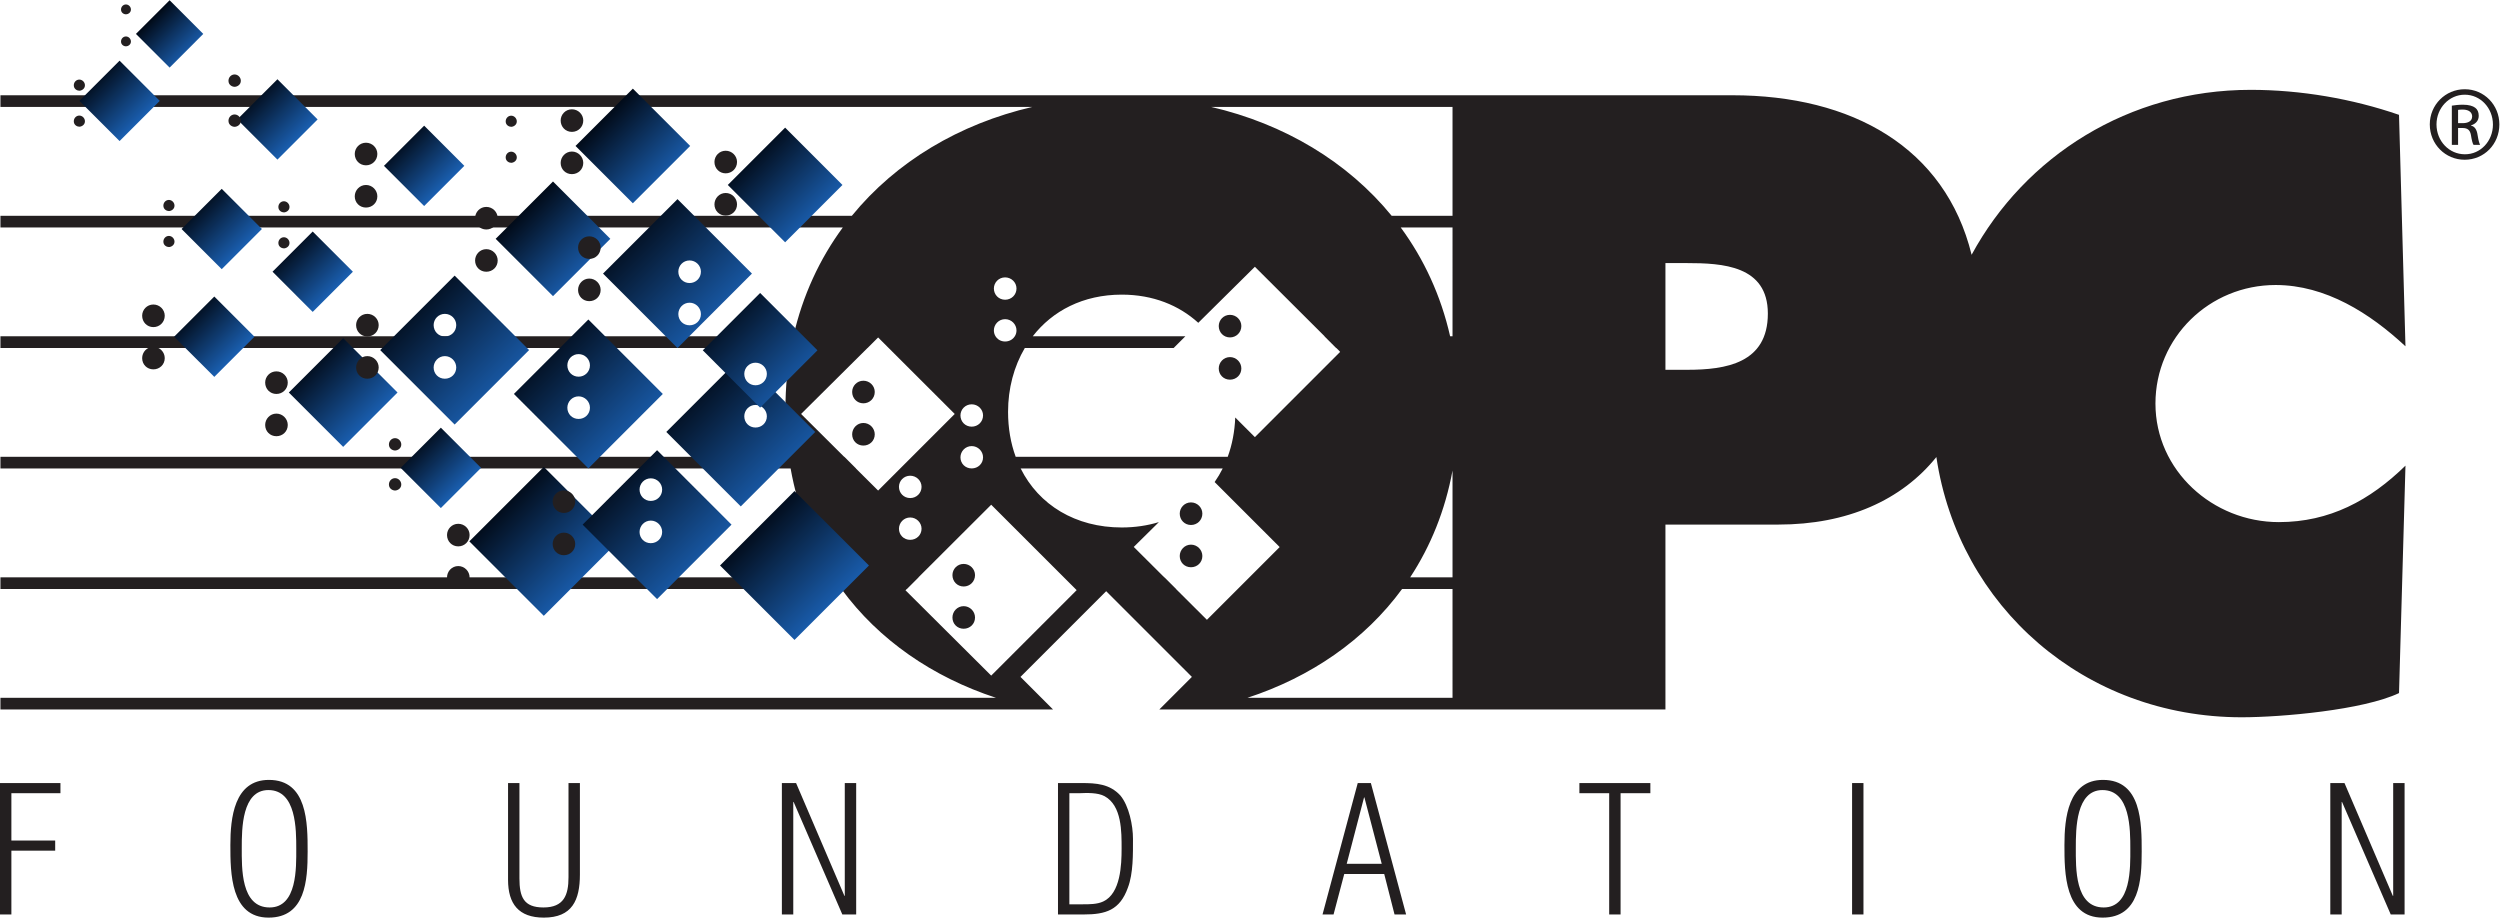 <?xml version="1.0" encoding="UTF-8" standalone="no"?>
<!-- Created with Inkscape (http://www.inkscape.org/) -->

<svg
   version="1.1"
   id="svg2"
   width="734.48"
   height="269.587"
   viewBox="0 0 734.48 269.587"
   sodipodi:docname="OPC Logo (Color).eps"
   xmlns:inkscape="http://www.inkscape.org/namespaces/inkscape"
   xmlns:sodipodi="http://sodipodi.sourceforge.net/DTD/sodipodi-0.dtd"
   xmlns="http://www.w3.org/2000/svg"
   xmlns:svg="http://www.w3.org/2000/svg">
  <defs
     id="defs6">
    <clipPath
       clipPathUnits="userSpaceOnUse"
       id="clipPath20">
      <path
         d="m 352.102,1800.11 -88.567,88.57 -88.562,-88.57 88.562,-88.57 z"
         id="path18" />
    </clipPath>
    <linearGradient
       x1="0"
       y1="0"
       x2="1"
       y2="0"
       gradientUnits="userSpaceOnUse"
       gradientTransform="matrix(108.226,-108.226,-108.226,-108.226,204.814,1858.82)"
       spreadMethod="pad"
       id="linearGradient26">
      <stop
         style="stop-opacity:1;stop-color:#000610"
         offset="0"
         id="stop22" />
      <stop
         style="stop-opacity:1;stop-color:#1b63b8"
         offset="1"
         id="stop24" />
    </linearGradient>
    <clipPath
       clipPathUnits="userSpaceOnUse"
       id="clipPath36">
      <path
         d="m 700.012,1759.18 -88.567,88.56 -88.535,-88.56 88.535,-88.56 z"
         id="path34" />
    </clipPath>
    <linearGradient
       x1="0"
       y1="0"
       x2="1"
       y2="0"
       gradientUnits="userSpaceOnUse"
       gradientTransform="matrix(108.226,-108.226,-108.226,-108.226,552.72,1817.92)"
       spreadMethod="pad"
       id="linearGradient42">
      <stop
         style="stop-opacity:1;stop-color:#000610"
         offset="0"
         id="stop38" />
      <stop
         style="stop-opacity:1;stop-color:#1b63b8"
         offset="1"
         id="stop40" />
    </linearGradient>
    <clipPath
       clipPathUnits="userSpaceOnUse"
       id="clipPath52">
      <path
         d="m 577.219,1517.71 -88.567,88.54 -88.535,-88.54 88.535,-88.57 z"
         id="path50" />
    </clipPath>
    <linearGradient
       x1="0"
       y1="0"
       x2="1"
       y2="0"
       gradientUnits="userSpaceOnUse"
       gradientTransform="matrix(108.226,-108.226,-108.226,-108.226,429.922,1576.43)"
       spreadMethod="pad"
       id="linearGradient58">
      <stop
         style="stop-opacity:1;stop-color:#000610"
         offset="0"
         id="stop54" />
      <stop
         style="stop-opacity:1;stop-color:#1b63b8"
         offset="1"
         id="stop56" />
    </linearGradient>
    <clipPath
       clipPathUnits="userSpaceOnUse"
       id="clipPath68">
      <path
         d="m 1060.21,991.219 -88.569,88.571 -88.567,-88.571 88.567,-88.578 z"
         id="path66" />
    </clipPath>
    <linearGradient
       x1="0"
       y1="0"
       x2="1"
       y2="0"
       gradientUnits="userSpaceOnUse"
       gradientTransform="matrix(108.236,-108.236,-108.236,-108.236,912.915,1049.94)"
       spreadMethod="pad"
       id="linearGradient74">
      <stop
         style="stop-opacity:1;stop-color:#000610"
         offset="0"
         id="stop70" />
      <stop
         style="stop-opacity:1;stop-color:#1b63b8"
         offset="1"
         id="stop72" />
    </linearGradient>
    <clipPath
       clipPathUnits="userSpaceOnUse"
       id="clipPath84">
      <path
         d="m 560.867,1280.31 -88.554,88.55 -88.602,-88.55 88.602,-88.57 z"
         id="path82" />
    </clipPath>
    <linearGradient
       x1="0"
       y1="0"
       x2="1"
       y2="0"
       gradientUnits="userSpaceOnUse"
       gradientTransform="matrix(108.255,-108.255,-108.255,-108.255,413.54,1339.06)"
       spreadMethod="pad"
       id="linearGradient90">
      <stop
         style="stop-opacity:1;stop-color:#000610"
         offset="0"
         id="stop86" />
      <stop
         style="stop-opacity:1;stop-color:#1b63b8"
         offset="1"
         id="stop88" />
    </linearGradient>
    <clipPath
       clipPathUnits="userSpaceOnUse"
       id="clipPath100">
      <path
         d="m 777.766,1423.55 -88.578,88.56 -88.551,-88.56 88.551,-88.57 z"
         id="path98" />
    </clipPath>
    <linearGradient
       x1="0"
       y1="0"
       x2="1"
       y2="0"
       gradientUnits="userSpaceOnUse"
       gradientTransform="matrix(108.236,-108.236,-108.236,-108.236,630.464,1482.28)"
       spreadMethod="pad"
       id="linearGradient106">
      <stop
         style="stop-opacity:1;stop-color:#000610"
         offset="0"
         id="stop102" />
      <stop
         style="stop-opacity:1;stop-color:#1b63b8"
         offset="1"
         id="stop104" />
    </linearGradient>
    <clipPath
       clipPathUnits="userSpaceOnUse"
       id="clipPath116">
      <path
         d="m 1023.37,1656.86 -88.557,88.57 -88.602,-88.57 88.602,-88.56 z"
         id="path114" />
    </clipPath>
    <linearGradient
       x1="0"
       y1="0"
       x2="1"
       y2="0"
       gradientUnits="userSpaceOnUse"
       gradientTransform="matrix(108.245,-108.245,-108.245,-108.245,876.064,1715.59)"
       spreadMethod="pad"
       id="linearGradient122">
      <stop
         style="stop-opacity:1;stop-color:#000610"
         offset="0"
         id="stop118" />
      <stop
         style="stop-opacity:1;stop-color:#1b63b8"
         offset="1"
         id="stop120" />
    </linearGradient>
    <clipPath
       clipPathUnits="userSpaceOnUse"
       id="clipPath132">
      <path
         d="M 1362.58,829.262 1198.5,993.379 1034.38,829.262 1198.5,665.141 Z"
         id="path130" />
    </clipPath>
    <linearGradient
       x1="0"
       y1="0"
       x2="1"
       y2="0"
       gradientUnits="userSpaceOnUse"
       gradientTransform="matrix(200.605,-200.605,-200.605,-200.605,1101.97,925.79)"
       spreadMethod="pad"
       id="linearGradient138">
      <stop
         style="stop-opacity:1;stop-color:#000610"
         offset="0"
         id="stop134" />
      <stop
         style="stop-opacity:1;stop-color:#1b63b8"
         offset="1"
         id="stop136" />
    </linearGradient>
    <clipPath
       clipPathUnits="userSpaceOnUse"
       id="clipPath148">
      <path
         d="m 876.16,1157.3 -119.805,119.81 -119.8,-119.81 119.8,-119.82 z"
         id="path146" />
    </clipPath>
    <linearGradient
       x1="0"
       y1="0"
       x2="1"
       y2="0"
       gradientUnits="userSpaceOnUse"
       gradientTransform="matrix(146.405,-146.405,-146.405,-146.405,679.209,1234.44)"
       spreadMethod="pad"
       id="linearGradient154">
      <stop
         style="stop-opacity:1;stop-color:#000610"
         offset="0"
         id="stop150" />
      <stop
         style="stop-opacity:1;stop-color:#1b63b8"
         offset="1"
         id="stop152" />
    </linearGradient>
    <clipPath
       clipPathUnits="userSpaceOnUse"
       id="clipPath164">
      <path
         d="m 1521.13,1700.72 -126.37,126.33 -126.34,-126.33 126.34,-126.37 z"
         id="path162" />
    </clipPath>
    <linearGradient
       x1="0"
       y1="0"
       x2="1"
       y2="0"
       gradientUnits="userSpaceOnUse"
       gradientTransform="matrix(154.464,-154.464,-154.464,-154.464,1323.65,1771.83)"
       spreadMethod="pad"
       id="linearGradient170">
      <stop
         style="stop-opacity:1;stop-color:#000610"
         offset="0"
         id="stop166" />
      <stop
         style="stop-opacity:1;stop-color:#1b63b8"
         offset="1"
         id="stop168" />
    </linearGradient>
    <clipPath
       clipPathUnits="userSpaceOnUse"
       id="clipPath180">
      <path
         d="M 1345.14,1496.06 1218.8,1622.42 1092.42,1496.06 1218.8,1369.7 Z"
         id="path178" />
    </clipPath>
    <linearGradient
       x1="0"
       y1="0"
       x2="1"
       y2="0"
       gradientUnits="userSpaceOnUse"
       gradientTransform="matrix(154.471,-154.471,-154.471,-154.471,1147.68,1567.16)"
       spreadMethod="pad"
       id="linearGradient186">
      <stop
         style="stop-opacity:1;stop-color:#000610"
         offset="0"
         id="stop182" />
      <stop
         style="stop-opacity:1;stop-color:#1b63b8"
         offset="1"
         id="stop184" />
    </linearGradient>
    <clipPath
       clipPathUnits="userSpaceOnUse"
       id="clipPath196">
      <path
         d="m 1856.76,1614.76 -126.34,126.36 -126.38,-126.36 126.38,-126.38 z"
         id="path194" />
    </clipPath>
    <linearGradient
       x1="0"
       y1="0"
       x2="1"
       y2="0"
       gradientUnits="userSpaceOnUse"
       gradientTransform="matrix(161.149,-161.149,-161.149,-161.149,1649.98,1695.2)"
       spreadMethod="pad"
       id="linearGradient202">
      <stop
         style="stop-opacity:1;stop-color:#000610"
         offset="0"
         id="stop198" />
      <stop
         style="stop-opacity:1;stop-color:#1b63b8"
         offset="1"
         id="stop200" />
    </linearGradient>
    <clipPath
       clipPathUnits="userSpaceOnUse"
       id="clipPath212">
      <path
         d="m 448.02,1947.65 -74.204,74.23 -74.238,-74.23 74.238,-74.23 z"
         id="path210" />
    </clipPath>
    <linearGradient
       x1="0"
       y1="0"
       x2="1"
       y2="0"
       gradientUnits="userSpaceOnUse"
       gradientTransform="matrix(90.739,-90.739,-90.739,-90.739,332.964,1988.5)"
       spreadMethod="pad"
       id="linearGradient218">
      <stop
         style="stop-opacity:1;stop-color:#000610"
         offset="0"
         id="stop214" />
      <stop
         style="stop-opacity:1;stop-color:#1b63b8"
         offset="1"
         id="stop216" />
    </linearGradient>
    <clipPath
       clipPathUnits="userSpaceOnUse"
       id="clipPath240">
      <path
         d="m 955.742,1305.9 c 0,-13.86 10.613,-25.06 24.754,-25.06 13.84,0 25.064,10.9 25.064,25.06 0,13.55 -11.224,24.75 -25.064,24.75 -14.141,0 -24.754,-11.51 -24.754,-24.75 z m 0,-93.42 c 0,-13.84 10.613,-24.75 24.754,-24.75 13.84,0 25.064,10.63 25.064,24.75 0,13.57 -11.224,25.06 -25.064,25.06 -14.141,0 -24.754,-11.8 -24.754,-25.06 z m 46.298,-125.75 -164.091,164.13 164.091,164.09 164.08,-164.09 z"
         id="path238" />
    </clipPath>
    <linearGradient
       x1="0"
       y1="0"
       x2="1"
       y2="0"
       gradientUnits="userSpaceOnUse"
       gradientTransform="matrix(233.637,-233.637,-233.637,-233.637,885.464,1367.42)"
       spreadMethod="pad"
       id="linearGradient246">
      <stop
         style="stop-opacity:1;stop-color:#000610"
         offset="0"
         id="stop242" />
      <stop
         style="stop-opacity:1;stop-color:#1b63b8"
         offset="1"
         id="stop244" />
    </linearGradient>
    <clipPath
       clipPathUnits="userSpaceOnUse"
       id="clipPath256">
      <path
         d="m 1250.44,1217.2 c 0,-13.84 10.62,-25.02 24.75,-25.02 13.84,0 25.06,10.9 25.06,25.02 0,13.57 -11.22,24.78 -25.06,24.78 -14.13,0 -24.75,-11.5 -24.75,-24.78 z m 0,-93.38 c 0,-13.86 10.62,-24.76 24.75,-24.76 13.84,0 25.06,10.58 25.06,24.76 0,13.54 -11.22,25.02 -25.06,25.02 -14.13,0 -24.75,-11.77 -24.75,-25.02 z m 46.3,-133.8 -164.12,164.12 164.12,164.1 164.09,-164.1 z"
         id="path254" />
    </clipPath>
    <linearGradient
       x1="0"
       y1="0"
       x2="1"
       y2="0"
       gradientUnits="userSpaceOnUse"
       gradientTransform="matrix(233.657,-233.657,-233.657,-233.657,1180.14,1270.73)"
       spreadMethod="pad"
       id="linearGradient262">
      <stop
         style="stop-opacity:1;stop-color:#000610"
         offset="0"
         id="stop258" />
      <stop
         style="stop-opacity:1;stop-color:#1b63b8"
         offset="1"
         id="stop260" />
    </linearGradient>
    <clipPath
       clipPathUnits="userSpaceOnUse"
       id="clipPath272">
      <path
         d="m 1495.05,1423.63 c 0,-13.85 10.59,-25.05 24.76,-25.05 13.83,0 25.02,10.91 25.02,25.05 0,13.55 -11.19,24.76 -25.02,24.76 -14.17,0 -24.76,-11.49 -24.76,-24.76 z m 0,-93.4 c 0,-13.87 10.59,-24.76 24.76,-24.76 13.83,0 25.02,10.62 25.02,24.76 0,13.54 -11.19,25.04 -25.02,25.04 -14.17,0 -24.76,-11.78 -24.76,-25.04 z m -1.86,-74.9 -164.12,164.09 164.12,164.1 164.1,-164.1 z"
         id="path270" />
    </clipPath>
    <linearGradient
       x1="0"
       y1="0"
       x2="1"
       y2="0"
       gradientUnits="userSpaceOnUse"
       gradientTransform="matrix(233.647,-233.647,-233.647,-233.647,1376.6,1536)"
       spreadMethod="pad"
       id="linearGradient278">
      <stop
         style="stop-opacity:1;stop-color:#000610"
         offset="0"
         id="stop274" />
      <stop
         style="stop-opacity:1;stop-color:#1b63b8"
         offset="1"
         id="stop276" />
    </linearGradient>
    <clipPath
       clipPathUnits="userSpaceOnUse"
       id="clipPath298">
      <path
         d="m 1409.57,943.398 c 0,-13.82 10.62,-25.039 24.8,-25.039 13.82,0 25.01,10.922 25.01,25.039 0,13.582 -11.19,24.774 -25.01,24.774 -14.18,0 -24.8,-11.492 -24.8,-24.774 z m 0,-93.398 c 0,-13.859 10.62,-24.762 24.8,-24.762 13.82,0 25.01,10.621 25.01,24.762 0,13.559 -11.19,25.02 -25.01,25.02 -14.18,0 -24.8,-11.75 -24.8,-25.02 z m 38.62,-148.02 -164.09,164.122 164.09,164.088 164.09,-164.088 z"
         id="path296" />
    </clipPath>
    <linearGradient
       x1="0"
       y1="0"
       x2="1"
       y2="0"
       gradientUnits="userSpaceOnUse"
       gradientTransform="matrix(233.637,-233.637,-233.637,-233.637,1331.58,982.7)"
       spreadMethod="pad"
       id="linearGradient304">
      <stop
         style="stop-opacity:1;stop-color:#000610"
         offset="0"
         id="stop300" />
      <stop
         style="stop-opacity:1;stop-color:#1b63b8"
         offset="1"
         id="stop302" />
    </linearGradient>
    <clipPath
       clipPathUnits="userSpaceOnUse"
       id="clipPath334">
      <path
         d="m 1640.38,1104.9 c 0,-13.85 10.59,-24.77 24.76,-24.77 13.83,0 25.02,10.61 25.02,24.77 0,13.54 -11.19,25.04 -25.02,25.04 -14.17,0 -24.76,-11.79 -24.76,-25.04 z m -7.74,-198.611 -164.11,164.101 164.11,164.1 8.52,-65.36 51.83,4.98 103.74,-103.72 z"
         id="path332" />
    </clipPath>
    <linearGradient
       x1="0"
       y1="0"
       x2="1"
       y2="0"
       gradientUnits="userSpaceOnUse"
       gradientTransform="matrix(233.63,-233.63,-233.63,-233.63,1516.06,1186.95)"
       spreadMethod="pad"
       id="linearGradient340">
      <stop
         style="stop-opacity:1;stop-color:#000610"
         offset="0"
         id="stop336" />
      <stop
         style="stop-opacity:1;stop-color:#1b63b8"
         offset="1"
         id="stop338" />
    </linearGradient>
    <clipPath
       clipPathUnits="userSpaceOnUse"
       id="clipPath350">
      <path
         d="m 1640.38,1198.32 c 0,-13.87 10.59,-25.06 24.76,-25.06 13.83,0 25.02,10.9 25.02,25.06 0,13.53 -11.19,24.72 -25.02,24.72 -14.17,0 -24.76,-11.47 -24.76,-24.72 z m 34.94,-74.36 -126.37,126.37 126.37,126.35 126.34,-126.35 z"
         id="path348" />
    </clipPath>
    <linearGradient
       x1="0"
       y1="0"
       x2="1"
       y2="0"
       gradientUnits="userSpaceOnUse"
       gradientTransform="matrix(195.929,-195.929,-195.929,-195.929,1577.61,1348.02)"
       spreadMethod="pad"
       id="linearGradient356">
      <stop
         style="stop-opacity:1;stop-color:#000610"
         offset="0"
         id="stop352" />
      <stop
         style="stop-opacity:1;stop-color:#1b63b8"
         offset="1"
         id="stop354" />
    </linearGradient>
    <clipPath
       clipPathUnits="userSpaceOnUse"
       id="clipPath386">
      <path
         d="M 1915.16,776.059 1751.06,940.141 1586.94,776.059 1751.06,611.98 Z"
         id="path384" />
    </clipPath>
    <linearGradient
       x1="0"
       y1="0"
       x2="1"
       y2="0"
       gradientUnits="userSpaceOnUse"
       gradientTransform="matrix(198.863,-198.863,-198.863,-198.863,1651.75,875.36)"
       spreadMethod="pad"
       id="linearGradient392">
      <stop
         style="stop-opacity:1;stop-color:#000610"
         offset="0"
         id="stop388" />
      <stop
         style="stop-opacity:1;stop-color:#1b63b8"
         offset="1"
         id="stop390" />
    </linearGradient>
  </defs>
  <sodipodi:namedview
     id="namedview4"
     pagecolor="#ffffff"
     bordercolor="#000000"
     borderopacity="0.25"
     inkscape:showpageshadow="2"
     inkscape:pageopacity="0.0"
     inkscape:pagecheckerboard="0"
     inkscape:deskcolor="#d1d1d1" />
  <g
     id="g8"
     inkscape:groupmode="layer"
     inkscape:label="ink_ext_XXXXXX"
     transform="matrix(1.333,0,0,-1.333,0,269.587)">
    <g
       id="g10"
       transform="scale(0.1)">
      <path
         d="m 3718.6,1207.38 h -47.99 v 235.2 h 46.19 c 80,0 179.53,-5.39 179.53,-111.31 0,-109.51 -92.42,-123.89 -177.73,-123.89 z m -517.25,339.47 h -134.16 c -97.42,119.26 -236.81,202.47 -397.61,239.85 h 531.77 z m 0,-265.6 h -5.29 c -20.35,89.84 -57.81,170.37 -108.91,239.84 h 114.2 z m 0,-531.211 h -93.3 c 44.9,68.383 77.03,147.152 93.3,235.32 z m 0,-265.578 h -451.98 c 139.74,45.801 258.45,127.398 340.83,239.84 h 111.15 z m -473.37,239.84 -67.95,-67.949 -68.2,67.949 h 0.27 l -25.74,25.738 h -0.37 l -67.18,66.941 55.38,54.739 c -25.27,-7.688 -52.68,-11.848 -81.84,-11.848 -101.97,0 -182.67,49.527 -222.82,130.039 h 445.29 c -5.25,-10.512 -11.18,-20.488 -17.77,-29.91 l 143.33,-143.301 -79.41,-79.41 z m -543.38,-190.922 -188.93,188.09 2.84,2.832 h 0.39 l 25.74,25.738 h -0.32 L 2184.6,910 2372.95,721.719 Z m -203.29,323.75 c 0,13.09 10.59,24.75 24.73,24.75 13.87,0 25.05,-11.391 25.05,-24.75 0,-14 -11.18,-24.508 -25.05,-24.508 -14.14,0 -24.73,10.738 -24.73,24.508 z m 49.78,92.351 c 0,-13.992 -11.18,-24.789 -25.05,-24.789 -14.14,0 -24.73,11.059 -24.73,24.789 0,13.122 10.59,24.45 24.73,24.45 13.87,0 25.05,-11.09 25.05,-24.45 z m -144.69,40.43 h 0.29 l -25.74,25.73 h -0.44 l -94.92,94.4 146.45,145.44 h 0.17 l 23.16,23.18 23.17,-23.18 h 0.02 l 145.64,-145.44 -0.09,-0.08 0.01,-0.01 -94.31,-94.31 -25.74,-25.73 -48.7,-48.711 z m 255.19,49.32 c 13.87,0 25.05,-11.38 25.05,-24.78 0,-13.98 -11.18,-24.462 -25.05,-24.462 -14.14,0 -24.76,10.782 -24.76,24.462 0,13.12 10.62,24.78 24.76,24.78 z m 0,92.07 c 13.87,0 25.05,-11.08 25.05,-24.48 0,-13.97 -11.18,-24.77 -25.05,-24.77 -14.14,0 -24.76,11.07 -24.76,24.77 0,13.11 10.62,24.48 24.76,24.48 z m 73.67,187.68 c 13.89,0 25.08,-11.37 25.08,-24.77 0,-4.85 -1.37,-9.25 -3.7,-12.96 -1.62,-2.6 -3.73,-4.84 -6.2,-6.64 -0.08,-0.06 -0.16,-0.11 -0.23,-0.18 -0.76,-0.53 -1.54,-1.04 -2.36,-1.48 -0.07,-0.04 -0.14,-0.09 -0.21,-0.12 -0.89,-0.49 -1.82,-0.92 -2.78,-1.3 -0.01,-0.01 -0.02,-0.01 -0.03,-0.01 -0.87,-0.34 -1.78,-0.63 -2.7,-0.88 -0.26,-0.06 -0.53,-0.13 -0.79,-0.19 -0.71,-0.16 -1.45,-0.3 -2.19,-0.41 -0.28,-0.04 -0.57,-0.08 -0.85,-0.12 -1,-0.11 -2,-0.19 -3.04,-0.19 -1.04,0 -2.06,0.08 -3.05,0.19 -0.3,0.04 -0.58,0.08 -0.87,0.12 -0.73,0.11 -1.46,0.25 -2.16,0.41 -0.27,0.07 -0.56,0.14 -0.82,0.21 -0.85,0.23 -1.7,0.51 -2.51,0.83 -0.07,0.03 -0.15,0.04 -0.22,0.07 -0.93,0.37 -1.83,0.81 -2.7,1.3 -0.08,0.03 -0.15,0.07 -0.21,0.1 -0.8,0.46 -1.56,0.96 -2.29,1.49 -0.09,0.07 -0.19,0.14 -0.28,0.21 -2.4,1.8 -4.45,4.03 -6.01,6.59 -2.31,3.73 -3.64,8.16 -3.64,12.96 0,13.1 10.65,24.77 24.76,24.77 z m 0,92.08 c 13.89,0 25.08,-11.08 25.08,-24.5 0,-13.99 -11.19,-24.75 -25.08,-24.75 -14.11,0 -24.76,11.06 -24.76,24.75 0,13.12 10.65,24.5 24.76,24.5 z m 371.51,-155.58 25.75,25.77 h -336.37 c 43.33,55.84 110.79,91.79 196.2,91.79 69.05,0 126.27,-23.58 168.64,-62.09 l 124.76,123.51 153.65,-153.21 h -0.39 l 25.74,-25.77 h 0.47 l 7.91,-7.88 -0.23,-0.23 0.62,-0.65 -187.77,-187.78 -43.3,43.31 c -1.23,-31.24 -6.91,-60.26 -16.54,-86.61 h -467.38 c -10.89,29.84 -16.79,63.09 -16.79,99.06 0,51.59 12.96,100.05 36.95,140.78 z m 2163.82,-122.53 c 0,145.78 119.1,261.3 264.86,261.3 110.2,0 207.95,-62.21 286.18,-135.09 l -14.22,510.13 c -103.13,35.55 -216.84,55.1 -327.07,55.1 -268.48,0 -497.09,-146.15 -614.92,-363.51 -58.23,236.87 -263.74,351.58 -527.29,351.58 L 0.977,1812.45 V 1786.7 H 2275.11 c -160.8,-37.38 -300.19,-120.59 -397.6,-239.85 H 0.977 v -25.76 H 1857.54 c -51.08,-69.47 -88.57,-150 -108.92,-239.84 H 0.977 v -25.77 H 1743.28 c -7.96,-42.65 -12.14,-87.3 -12.14,-133.77 0,-36.65 2.51,-72.01 7.29,-106.07 H 0.977 V 989.91 H 1742.49 c 16,-90.019 48.45,-170.301 94.13,-239.871 H 0.977 V 724.301 H 1854.47 c 82.35,-112.403 201,-194.02 340.68,-239.84 H 0.977 V 458.699 H 2320.92 l -71.81,71.832 188.89,188.891 188.93,-188.891 -71.83,-71.832 h 95.41 v 0 h 1020.1 V 866.25 h 248.85 c 151.58,0 271.66,53.578 348.28,148.86 49.18,-329.969 326.84,-573.579 673.05,-573.579 87.09,0 268.39,15.989 346.62,53.34 l 14.22,501.25 C 5223.4,919.648 5134.5,871.68 5022.54,871.68 c -145.74,0 -271.95,113.75 -271.95,261.27"
         style="fill:#231f20;fill-opacity:1;fill-rule:nonzero;stroke:none"
         id="path12" />
      <g
         id="g14">
        <g
           id="g16"
           clip-path="url(#clipPath20)">
          <path
             d="m 352.102,1800.11 -88.567,88.57 -88.562,-88.57 88.562,-88.57 88.567,88.57"
             style="fill:url(#linearGradient26);fill-opacity:1;fill-rule:nonzero;stroke:none"
             id="path28" />
        </g>
      </g>
      <g
         id="g30">
        <g
           id="g32"
           clip-path="url(#clipPath36)">
          <path
             d="m 700.012,1759.18 -88.567,88.56 -88.535,-88.56 88.535,-88.56 88.567,88.56"
             style="fill:url(#linearGradient42);fill-opacity:1;fill-rule:nonzero;stroke:none"
             id="path44" />
        </g>
      </g>
      <g
         id="g46">
        <g
           id="g48"
           clip-path="url(#clipPath52)">
          <path
             d="m 577.219,1517.71 -88.567,88.54 -88.535,-88.54 88.535,-88.57 88.567,88.57"
             style="fill:url(#linearGradient58);fill-opacity:1;fill-rule:nonzero;stroke:none"
             id="path60" />
        </g>
      </g>
      <g
         id="g62">
        <g
           id="g64"
           clip-path="url(#clipPath68)">
          <path
             d="m 1060.21,991.219 -88.569,88.571 -88.567,-88.571 88.567,-88.578 88.569,88.578"
             style="fill:url(#linearGradient74);fill-opacity:1;fill-rule:nonzero;stroke:none"
             id="path76" />
        </g>
      </g>
      <g
         id="g78">
        <g
           id="g80"
           clip-path="url(#clipPath84)">
          <path
             d="m 560.867,1280.31 -88.554,88.55 -88.602,-88.55 88.602,-88.57 88.554,88.57"
             style="fill:url(#linearGradient90);fill-opacity:1;fill-rule:nonzero;stroke:none"
             id="path92" />
        </g>
      </g>
      <g
         id="g94">
        <g
           id="g96"
           clip-path="url(#clipPath100)">
          <path
             d="m 777.766,1423.55 -88.578,88.56 -88.551,-88.56 88.551,-88.57 88.578,88.57"
             style="fill:url(#linearGradient106);fill-opacity:1;fill-rule:nonzero;stroke:none"
             id="path108" />
        </g>
      </g>
      <g
         id="g110">
        <g
           id="g112"
           clip-path="url(#clipPath116)">
          <path
             d="m 1023.37,1656.86 -88.557,88.57 -88.602,-88.57 88.602,-88.56 88.557,88.56"
             style="fill:url(#linearGradient122);fill-opacity:1;fill-rule:nonzero;stroke:none"
             id="path124" />
        </g>
      </g>
      <g
         id="g126">
        <g
           id="g128"
           clip-path="url(#clipPath132)">
          <path
             d="M 1362.58,829.262 1198.5,993.379 1034.38,829.262 1198.5,665.141 1362.58,829.262"
             style="fill:url(#linearGradient138);fill-opacity:1;fill-rule:nonzero;stroke:none"
             id="path140" />
        </g>
      </g>
      <g
         id="g142">
        <g
           id="g144"
           clip-path="url(#clipPath148)">
          <path
             d="m 876.16,1157.3 -119.805,119.81 -119.8,-119.81 119.8,-119.82 119.805,119.82"
             style="fill:url(#linearGradient154);fill-opacity:1;fill-rule:nonzero;stroke:none"
             id="path156" />
        </g>
      </g>
      <g
         id="g158">
        <g
           id="g160"
           clip-path="url(#clipPath164)">
          <path
             d="m 1521.13,1700.72 -126.37,126.33 -126.34,-126.33 126.34,-126.37 126.37,126.37"
             style="fill:url(#linearGradient170);fill-opacity:1;fill-rule:nonzero;stroke:none"
             id="path172" />
        </g>
      </g>
      <g
         id="g174">
        <g
           id="g176"
           clip-path="url(#clipPath180)">
          <path
             d="m 1345.14,1496.06 -126.34,126.36 -126.38,-126.36 126.38,-126.36 126.34,126.36"
             style="fill:url(#linearGradient186);fill-opacity:1;fill-rule:nonzero;stroke:none"
             id="path188" />
        </g>
      </g>
      <g
         id="g190">
        <g
           id="g192"
           clip-path="url(#clipPath196)">
          <path
             d="m 1856.76,1614.76 -126.34,126.36 -126.38,-126.36 126.38,-126.38 126.34,126.38"
             style="fill:url(#linearGradient202);fill-opacity:1;fill-rule:nonzero;stroke:none"
             id="path204" />
        </g>
      </g>
      <g
         id="g206">
        <g
           id="g208"
           clip-path="url(#clipPath212)">
          <path
             d="m 448.02,1947.65 -74.204,74.23 -74.238,-74.23 74.238,-74.23 74.204,74.23"
             style="fill:url(#linearGradient218);fill-opacity:1;fill-rule:nonzero;stroke:none"
             id="path220" />
        </g>
      </g>
      <path
         d="m 338.047,1351.27 c 13.855,0 25.051,-11.21 25.051,-24.75 0,-14.14 -11.196,-25.05 -25.051,-25.05 -14.141,0 -24.734,11.21 -24.734,25.05 0,13.24 10.593,24.75 24.734,24.75 z m 0,-93.11 c 13.855,0 25.051,-11.5 25.051,-25.05 0,-14.15 -11.196,-24.77 -25.051,-24.77 -14.141,0 -24.734,10.91 -24.734,24.77 0,13.27 10.593,25.05 24.734,25.05"
         style="fill:#231f20;fill-opacity:1;fill-rule:nonzero;stroke:none"
         id="path222" />
      <path
         d="m 609.18,1203.91 c 13.855,0 25.05,-11.18 25.05,-24.73 0,-14.16 -11.195,-25.06 -25.05,-25.06 -14.141,0 -24.739,11.2 -24.739,25.06 0,13.25 10.598,24.73 24.739,24.73 z m 0,-93.09 c 13.855,0 25.05,-11.51 25.05,-25.06 0,-14.14 -11.195,-24.75 -25.05,-24.75 -14.141,0 -24.739,10.9 -24.739,24.75 0,13.27 10.598,25.06 24.739,25.06"
         style="fill:#231f20;fill-opacity:1;fill-rule:nonzero;stroke:none"
         id="path224" />
      <path
         d="m 1071.84,1566.39 c 13.85,0 25.07,-11.18 25.07,-24.75 0,-14.14 -11.22,-25.03 -25.07,-25.03 -14.14,0 -24.74,11.2 -24.74,25.03 0,13.25 10.6,24.75 24.74,24.75 z m 0,-93.11 c 13.85,0 25.07,-11.49 25.07,-25.04 0,-14.14 -11.22,-24.75 -25.07,-24.75 -14.14,0 -24.74,10.89 -24.74,24.75 0,13.24 10.6,25.04 24.74,25.04"
         style="fill:#231f20;fill-opacity:1;fill-rule:nonzero;stroke:none"
         id="path226" />
      <path
         d="m 1599.37,1690.18 c 13.85,0 25.04,-11.21 25.04,-24.75 0,-14.14 -11.19,-25.05 -25.04,-25.05 -14.12,0 -24.74,11.19 -24.74,25.05 0,13.26 10.62,24.75 24.74,24.75 z m 0,-93.11 c 13.85,0 25.04,-11.51 25.04,-25.05 0,-14.15 -11.19,-24.77 -25.04,-24.77 -14.12,0 -24.74,10.91 -24.74,24.77 0,13.25 10.62,25.05 24.74,25.05"
         style="fill:#231f20;fill-opacity:1;fill-rule:nonzero;stroke:none"
         id="path228" />
      <path
         d="m 1298.78,1501.56 c 13.83,0 25.05,-11.19 25.05,-24.75 0,-14.14 -11.22,-25.05 -25.05,-25.05 -14.14,0 -24.74,11.2 -24.74,25.05 0,13.26 10.6,24.75 24.74,24.75 z m 0,-93.11 c 13.83,0 25.05,-11.48 25.05,-25.05 0,-14.15 -11.22,-24.75 -25.05,-24.75 -14.14,0 -24.74,10.92 -24.74,24.75 0,13.26 10.6,25.05 24.74,25.05"
         style="fill:#231f20;fill-opacity:1;fill-rule:nonzero;stroke:none"
         id="path230" />
      <path
         d="m 809.602,1330.65 c 13.828,0 25.015,-11.2 25.015,-24.75 0,-14.16 -11.187,-25.06 -25.015,-25.06 -14.172,0 -24.766,11.2 -24.766,25.06 0,13.24 10.594,24.75 24.766,24.75 z m 0,-93.11 c 13.828,0 25.015,-11.49 25.015,-25.06 0,-14.12 -11.187,-24.75 -25.015,-24.75 -14.172,0 -24.766,10.91 -24.766,24.75 0,13.26 10.594,25.06 24.766,25.06"
         style="fill:#231f20;fill-opacity:1;fill-rule:nonzero;stroke:none"
         id="path232" />
      <g
         id="g234">
        <g
           id="g236"
           clip-path="url(#clipPath240)">
          <path
             d="m 955.742,1305.9 c 0,-13.86 10.613,-25.06 24.754,-25.06 13.84,0 25.064,10.9 25.064,25.06 0,13.55 -11.224,24.75 -25.064,24.75 -14.141,0 -24.754,-11.51 -24.754,-24.75 z m 0,-93.42 c 0,-13.84 10.613,-24.75 24.754,-24.75 13.84,0 25.064,10.63 25.064,24.75 0,13.57 -11.224,25.06 -25.064,25.06 -14.141,0 -24.754,-11.8 -24.754,-25.06 z m 46.298,-125.75 -164.091,164.13 164.091,164.09 164.08,-164.09 -164.08,-164.13"
             style="fill:url(#linearGradient246);fill-opacity:1;fill-rule:nonzero;stroke:none"
             id="path248" />
        </g>
      </g>
      <g
         id="g250">
        <g
           id="g252"
           clip-path="url(#clipPath256)">
          <path
             d="m 1250.44,1217.2 c 0,-13.84 10.62,-25.02 24.75,-25.02 13.84,0 25.06,10.9 25.06,25.02 0,13.57 -11.22,24.78 -25.06,24.78 -14.13,0 -24.75,-11.5 -24.75,-24.78 z m 0,-93.38 c 0,-13.86 10.62,-24.76 24.75,-24.76 13.84,0 25.06,10.58 25.06,24.76 0,13.54 -11.22,25.02 -25.06,25.02 -14.13,0 -24.75,-11.77 -24.75,-25.02 z m 46.3,-133.8 -164.12,164.12 164.12,164.1 164.09,-164.1 -164.09,-164.12"
             style="fill:url(#linearGradient262);fill-opacity:1;fill-rule:nonzero;stroke:none"
             id="path264" />
        </g>
      </g>
      <g
         id="g266">
        <g
           id="g268"
           clip-path="url(#clipPath272)">
          <path
             d="m 1495.05,1423.63 c 0,-13.85 10.59,-25.05 24.76,-25.05 13.83,0 25.02,10.91 25.02,25.05 0,13.55 -11.19,24.76 -25.02,24.76 -14.17,0 -24.76,-11.49 -24.76,-24.76 z m 0,-93.4 c 0,-13.87 10.59,-24.76 24.76,-24.76 13.83,0 25.02,10.62 25.02,24.76 0,13.54 -11.19,25.04 -25.02,25.04 -14.17,0 -24.76,-11.78 -24.76,-25.04 z m -1.86,-74.9 -164.12,164.09 164.12,164.1 164.1,-164.1 -164.1,-164.09"
             style="fill:url(#linearGradient278);fill-opacity:1;fill-rule:nonzero;stroke:none"
             id="path280" />
        </g>
      </g>
      <path
         d="m 1902.9,1183.29 c 13.86,0 25.05,-11.2 25.05,-24.74 0,-14.14 -11.19,-25.05 -25.05,-25.05 -14.18,0 -24.75,11.18 -24.75,25.05 0,13.26 10.57,24.74 24.75,24.74 z m 0,-93.1 c 13.86,0 25.05,-11.49 25.05,-25.05 0,-14.16 -11.19,-24.76 -25.05,-24.76 -14.18,0 -24.75,10.91 -24.75,24.76 0,13.25 10.57,25.05 24.75,25.05"
         style="fill:#231f20;fill-opacity:1;fill-rule:nonzero;stroke:none"
         id="path282" />
      <path
         d="m 2123.93,779.539 c 13.83,0 25.02,-11.18 25.02,-24.687 0,-14.18 -11.19,-25.082 -25.02,-25.082 -14.17,0 -24.76,11.171 -24.76,25.082 0,13.257 10.59,24.687 24.76,24.687 z m 0,-93.09 c 13.83,0 25.02,-11.5 25.02,-25.039 0,-14.14 -11.19,-24.738 -25.02,-24.738 -14.17,0 -24.76,10.867 -24.76,24.738 0,13.262 10.59,25.039 24.76,25.039"
         style="fill:#231f20;fill-opacity:1;fill-rule:nonzero;stroke:none"
         id="path284" />
      <path
         d="m 2624.9,915.121 c 13.89,0 25.08,-11.191 25.08,-24.762 0,-14.14 -11.19,-25.019 -25.08,-25.019 -14.15,0 -24.77,11.191 -24.77,25.019 0,13.262 10.62,24.762 24.77,24.762 z m 0,-93.101 c 13.89,0 25.08,-11.489 25.08,-25.059 0,-14.141 -11.19,-24.75 -25.08,-24.75 -14.15,0 -24.77,10.918 -24.77,24.75 0,13.258 10.62,25.059 24.77,25.059"
         style="fill:#231f20;fill-opacity:1;fill-rule:nonzero;stroke:none"
         id="path286" />
      <path
         d="m 806.609,1707.86 c 13.86,0 25.051,-11.2 25.051,-24.77 0,-14.15 -11.191,-25.04 -25.051,-25.04 -14.109,0 -24.734,11.19 -24.734,25.04 0,13.28 10.625,24.77 24.734,24.77 z m 0,-93.13 c 13.86,0 25.051,-11.49 25.051,-25.03 0,-14.16 -11.191,-24.75 -25.051,-24.75 -14.109,0 -24.734,10.89 -24.734,24.75 0,13.25 10.625,25.03 24.734,25.03"
         style="fill:#231f20;fill-opacity:1;fill-rule:nonzero;stroke:none"
         id="path288" />
      <path
         d="m 1242.77,941.648 c 13.87,0 25.05,-11.199 25.05,-24.769 0,-14.141 -11.18,-25 -25.05,-25 -14.11,0 -24.73,11.172 -24.73,25 0,13.281 10.62,24.769 24.73,24.769 z m 0,-93.128 c 13.87,0 25.05,-11.461 25.05,-25.04 0,-14.14 -11.18,-24.761 -25.05,-24.761 -14.11,0 -24.73,10.929 -24.73,24.761 0,13.258 10.62,25.04 24.73,25.04"
         style="fill:#231f20;fill-opacity:1;fill-rule:nonzero;stroke:none"
         id="path290" />
      <g
         id="g292">
        <g
           id="g294"
           clip-path="url(#clipPath298)">
          <path
             d="m 1409.57,943.398 c 0,-13.82 10.62,-25.039 24.8,-25.039 13.82,0 25.01,10.922 25.01,25.039 0,13.582 -11.19,24.774 -25.01,24.774 -14.18,0 -24.8,-11.492 -24.8,-24.774 z m 0,-93.398 c 0,-13.859 10.62,-24.762 24.8,-24.762 13.82,0 25.01,10.621 25.01,24.762 0,13.559 -11.19,25.02 -25.01,25.02 -14.18,0 -24.8,-11.75 -24.8,-25.02 z M 1448.19,701.98 1284.1,866.102 1448.19,1030.19 1612.28,866.102 1448.19,701.98"
             style="fill:url(#linearGradient304);fill-opacity:1;fill-rule:nonzero;stroke:none"
             id="path306" />
        </g>
      </g>
      <path
         d="m 1114.52,1675.51 c 0,7.08 5.53,12.61 12.16,12.61 6.63,0 12.35,-5.74 12.35,-12.61 0,-8.17 -7.73,-11.92 -12.35,-11.92 -4.62,0 -12.16,3.54 -12.16,11.92 z m 0,79.35 c 0,7.05 5.53,12.58 12.16,12.58 6.63,0 12.35,-5.74 12.35,-12.58 0,-8.18 -7.73,-11.93 -12.35,-11.93 -4.62,0 -12.16,3.52 -12.16,11.93"
         style="fill:#231f20;fill-opacity:1;fill-rule:nonzero;stroke:none"
         id="path308" />
      <path
         d="m 1260.47,1781.52 c 13.87,0 25.05,-11.19 25.05,-24.75 0,-14.12 -11.18,-25.03 -25.05,-25.03 -14.15,0 -24.77,11.19 -24.77,25.03 0,13.25 10.62,24.75 24.77,24.75 z m 0,-93.11 c 13.87,0 25.05,-11.48 25.05,-25.05 0,-14.14 -11.18,-24.74 -25.05,-24.74 -14.15,0 -24.77,10.9 -24.77,24.74 0,13.26 10.62,25.05 24.77,25.05"
         style="fill:#231f20;fill-opacity:1;fill-rule:nonzero;stroke:none"
         id="path310" />
      <path
         d="m 857.18,954.59 c 0,7.859 6.133,13.969 13.484,13.969 7.383,0 13.762,-6.348 13.762,-13.969 0,-9.102 -8.574,-13.281 -13.762,-13.281 -5.144,0 -13.484,3.91 -13.484,13.281 z m 0,88.15 c 0,7.85 6.133,13.99 13.484,13.99 7.383,0 13.762,-6.39 13.762,-13.99 0,-9.09 -8.574,-13.26 -13.762,-13.26 -5.144,0 -13.484,3.92 -13.484,13.26"
         style="fill:#231f20;fill-opacity:1;fill-rule:nonzero;stroke:none"
         id="path312" />
      <path
         d="m 1009.98,867.969 c 13.84,0 25.02,-11.168 25.02,-24.758 0,-14.121 -11.18,-25 -25.02,-25 -14.167,0 -24.753,11.168 -24.753,25 0,13.277 10.586,24.758 24.753,24.758 z m 0,-93.141 c 13.84,0 25.02,-11.469 25.02,-25.019 0,-14.137 -11.18,-24.77 -25.02,-24.77 -14.167,0 -24.753,10.902 -24.753,24.77 0,13.261 10.586,25.019 24.753,25.019"
         style="fill:#231f20;fill-opacity:1;fill-rule:nonzero;stroke:none"
         id="path314" />
      <path
         d="m 503.547,1756.15 c 0,7.87 6.133,14 13.516,14 7.351,0 13.73,-6.38 13.73,-14 0,-9.08 -8.574,-13.26 -13.73,-13.26 -5.188,0 -13.516,3.93 -13.516,13.26 z m 0,88.17 c 0,7.84 6.133,14 13.516,14 7.351,0 13.73,-6.39 13.73,-14 0,-9.08 -8.574,-13.27 -13.73,-13.27 -5.188,0 -13.516,3.93 -13.516,13.27"
         style="fill:#231f20;fill-opacity:1;fill-rule:nonzero;stroke:none"
         id="path316" />
      <path
         d="m 266.73,1930.86 c 0,6.29 4.942,11.21 10.821,11.21 5.906,0 11.023,-5.12 11.023,-11.21 0,-7.28 -6.902,-10.61 -11.023,-10.61 -4.121,0 -10.821,3.13 -10.821,10.61 z m 0,70.54 c 0,6.28 4.942,11.19 10.821,11.19 5.906,0 11.023,-5.09 11.023,-11.19 0,-7.28 -6.902,-10.6 -11.023,-10.6 -4.121,0 -10.821,3.13 -10.821,10.6"
         style="fill:#231f20;fill-opacity:1;fill-rule:nonzero;stroke:none"
         id="path318" />
      <path
         d="m 613.516,1486.91 c 0,7.08 5.554,12.61 12.168,12.61 6.66,0 12.375,-5.77 12.375,-12.61 0,-8.16 -7.727,-11.93 -12.375,-11.93 -4.661,0 -12.168,3.54 -12.168,11.93 z m 0,79.32 c 0,7.09 5.554,12.61 12.168,12.61 6.66,0 12.375,-5.75 12.375,-12.61 0,-8.17 -7.727,-11.92 -12.375,-11.92 -4.661,0 -12.168,3.54 -12.168,11.92"
         style="fill:#231f20;fill-opacity:1;fill-rule:nonzero;stroke:none"
         id="path320" />
      <path
         d="m 360.078,1489.85 c 0,7.07 5.496,12.6 12.168,12.6 6.594,0 12.344,-5.75 12.344,-12.6 0,-8.17 -7.703,-11.92 -12.344,-11.92 -4.656,0 -12.168,3.53 -12.168,11.92 z m 0,79.33 c 0,7.07 5.496,12.6 12.168,12.6 6.594,0 12.344,-5.73 12.344,-12.6 0,-8.17 -7.703,-11.94 -12.344,-11.94 -4.656,0 -12.168,3.55 -12.168,11.94"
         style="fill:#231f20;fill-opacity:1;fill-rule:nonzero;stroke:none"
         id="path322" />
      <path
         d="m 162.645,1755.08 c 0,7.08 5.531,12.61 12.128,12.61 6.672,0 12.422,-5.74 12.422,-12.61 0,-8.18 -7.769,-11.93 -12.422,-11.93 -4.617,0 -12.128,3.53 -12.128,11.93 z m 0,79.34 c 0,7.06 5.531,12.59 12.128,12.59 6.672,0 12.422,-5.74 12.422,-12.59 0,-8.19 -7.769,-11.96 -12.422,-11.96 -4.617,0 -12.128,3.55 -12.128,11.96"
         style="fill:#231f20;fill-opacity:1;fill-rule:nonzero;stroke:none"
         id="path324" />
      <path
         d="m 2710.86,1328.51 c 13.86,0 25.05,-11.18 25.05,-24.72 0,-14.16 -11.19,-25.06 -25.05,-25.06 -14.15,0 -24.74,11.2 -24.74,25.06 0,13.24 10.59,24.72 24.74,24.72 z m 0,-93.12 c 13.86,0 25.05,-11.47 25.05,-25.03 0,-14.15 -11.19,-24.74 -25.05,-24.74 -14.15,0 -24.74,10.9 -24.74,24.74 0,13.26 10.59,25.03 24.74,25.03"
         style="fill:#231f20;fill-opacity:1;fill-rule:nonzero;stroke:none"
         id="path326" />
      <g
         id="g328">
        <g
           id="g330"
           clip-path="url(#clipPath334)">
          <path
             d="m 1640.38,1104.9 c 0,-13.85 10.59,-24.77 24.76,-24.77 13.83,0 25.02,10.61 25.02,24.77 0,13.54 -11.19,25.04 -25.02,25.04 -14.17,0 -24.76,-11.79 -24.76,-25.04 z m -7.74,-198.611 -164.11,164.101 164.11,164.1 8.52,-65.36 51.83,4.98 103.74,-103.72 -164.09,-164.101"
             style="fill:url(#linearGradient340);fill-opacity:1;fill-rule:nonzero;stroke:none"
             id="path342" />
        </g>
      </g>
      <g
         id="g344">
        <g
           id="g346"
           clip-path="url(#clipPath350)">
          <path
             d="m 1640.38,1198.32 c 0,-13.87 10.59,-25.06 24.76,-25.06 13.83,0 25.02,10.9 25.02,25.06 0,13.53 -11.19,24.72 -25.02,24.72 -14.17,0 -24.76,-11.47 -24.76,-24.72 z m 34.94,-74.36 -126.37,126.37 126.37,126.35 126.34,-126.35 -126.34,-126.37"
             style="fill:url(#linearGradient356);fill-opacity:1;fill-rule:nonzero;stroke:none"
             id="path358" />
        </g>
      </g>
      <path
         d="M 25.09,6.941 V 147.52 h 96.543 v 22.39 H 25.09 V 274.18 H 133.23 v 22.371 H 0 V 6.941 h 25.09"
         style="fill:#231f20;fill-opacity:1;fill-rule:nonzero;stroke:none"
         id="path360" />
      <path
         d="m 594.246,22.371 c -63.726,0 -61.402,87.277 -61.402,131.68 0,41.738 0.379,127.07 58.711,127.07 61.785,0 61.406,-87.269 61.406,-129.769 0,-40.922 2.305,-128.981 -58.715,-128.981 z M 591.926,0 c 81.465,0 86.109,82.66 86.109,145.57 0,62.95 -0.379,157.95 -85.359,157.95 -76.809,0 -84.949,-84.18 -84.949,-143.649 C 507.727,98.5 508.137,0 591.926,0"
         style="fill:#231f20;fill-opacity:1;fill-rule:nonzero;stroke:none"
         id="path362" />
      <path
         d="M 1119.73,83.398 C 1119.73,30.469 1142.93,0 1198.55,0 c 62.55,0 79.55,38.578 79.55,94.969 V 296.551 h -25.14 V 88.809 c 0,-39.02 -10.03,-66.438 -55.22,-66.438 -43.62,0 -52.9,23.199 -52.9,64.117 V 296.551 h -25.11 V 83.398"
         style="fill:#231f20;fill-opacity:1;fill-rule:nonzero;stroke:none"
         id="path364" />
      <path
         d="m 1754.56,296.551 h -31.31 V 6.941 h 25.11 V 254.891 h 0.79 L 1856.47,6.941 h 30.55 V 296.551 h -25.14 V 47.859 h -0.75 L 1754.56,296.551"
         style="fill:#231f20;fill-opacity:1;fill-rule:nonzero;stroke:none"
         id="path366" />
      <path
         d="m 2331.8,6.941 h 56.76 c 48.28,0 79.54,9.277 97.3,59.117 11.98,31.23 11.22,74.902 11.22,107.691 0,28.969 -8.52,72.23 -27.81,95.398 -23.58,25.524 -52.89,27.403 -85.74,27.403 H 2331.8 Z M 2356.88,274.18 h 21.63 c 17.41,0.75 40.94,1.55 55.99,-6.578 38.25,-20.84 37.5,-78.793 37.5,-115.473 0,-35.129 -1.98,-98.82 -40.57,-116.617 -13.15,-6.172 -30.14,-6.172 -44.42,-6.172 h -30.13 V 274.18"
         style="fill:#231f20;fill-opacity:1;fill-rule:nonzero;stroke:none"
         id="path368" />
      <path
         d="M 2992.45,296.551 2914.85,6.941 h 24.3 l 23.57,89.238 h 88.07 l 22.75,-89.238 h 25.51 L 3021.39,296.551 Z m -24.32,-178.012 38.24,146.371 h 0.76 l 38.21,-146.371 h -77.21"
         style="fill:#231f20;fill-opacity:1;fill-rule:nonzero;stroke:none"
         id="path370" />
      <path
         d="M 3546.63,274.18 V 6.941 h 25.11 V 274.18 h 65.65 v 22.371 H 3480.96 V 274.18 h 65.67"
         style="fill:#231f20;fill-opacity:1;fill-rule:nonzero;stroke:none"
         id="path372" />
      <path
         d="M 4107.06,6.941 V 296.551 h -25.08 V 6.941 h 25.08"
         style="fill:#231f20;fill-opacity:1;fill-rule:nonzero;stroke:none"
         id="path374" />
      <path
         d="m 4636.51,22.371 c -63.73,0 -61.43,87.277 -61.43,131.68 0,41.738 0.39,127.07 58.71,127.07 61.8,0 61.41,-87.269 61.41,-129.769 0,-40.922 2.3,-128.981 -58.69,-128.981 z M 4634.18,0 c 81.49,0 86.1,82.66 86.1,145.57 0,62.95 -0.37,157.95 -85.31,157.95 -76.88,0 -84.97,-84.18 -84.97,-143.649 C 4550,98.5 4550.4,0 4634.18,0"
         style="fill:#231f20;fill-opacity:1;fill-rule:nonzero;stroke:none"
         id="path376" />
      <path
         d="m 5167.23,296.551 h -31.27 V 6.941 h 25.08 V 254.891 h 0.8 L 5269.15,6.941 h 30.54 V 296.551 h -25.13 V 47.859 h -0.77 L 5167.23,296.551"
         style="fill:#231f20;fill-opacity:1;fill-rule:nonzero;stroke:none"
         id="path378" />
      <g
         id="g380">
        <g
           id="g382"
           clip-path="url(#clipPath386)">
          <path
             d="m 1915.16,776.059 -164.1,164.082 -164.12,-164.082 164.12,-164.079 164.1,164.079"
             style="fill:url(#linearGradient392);fill-opacity:1;fill-rule:nonzero;stroke:none"
             id="path394" />
        </g>
      </g>
      <path
         d="m 5417.58,1750.97 h 10.02 c 11.35,0 21,4.12 21,14.81 0,7.56 -5.51,15.16 -21,15.16 -4.49,0 -7.6,-0.37 -10.02,-0.69 z m 0,-47.9 h -13.77 v 86.48 c 7.23,1.05 14.14,2.08 24.48,2.08 13.08,0 21.7,-2.76 26.85,-6.56 5.18,-3.78 7.95,-9.64 7.95,-17.91 0,-11.38 -7.62,-18.26 -16.91,-21.01 v -0.7 c 7.57,-1.37 12.77,-8.27 14.47,-21.02 2.05,-13.44 4.12,-18.59 5.49,-21.36 h -14.46 c -2.05,2.77 -4.1,10.68 -5.82,22.06 -2.09,11.02 -7.63,15.16 -18.63,15.16 h -9.65 z m 14.48,110.61 c -34.13,0 -62.04,-29.3 -62.04,-65.46 0,-36.88 27.91,-65.82 62.41,-65.82 34.43,-0.35 61.99,28.94 61.99,65.47 0,36.51 -27.56,65.81 -61.99,65.81 z m 0.37,12.05 c 42.34,0 76.13,-34.44 76.13,-77.51 0,-43.78 -33.79,-77.89 -76.5,-77.89 -42.39,0 -76.84,34.11 -76.84,77.89 0,43.07 34.45,77.51 76.84,77.51 h 0.37"
         style="fill:#231f20;fill-opacity:1;fill-rule:nonzero;stroke:none"
         id="path396" />
    </g>
  </g>
</svg>
